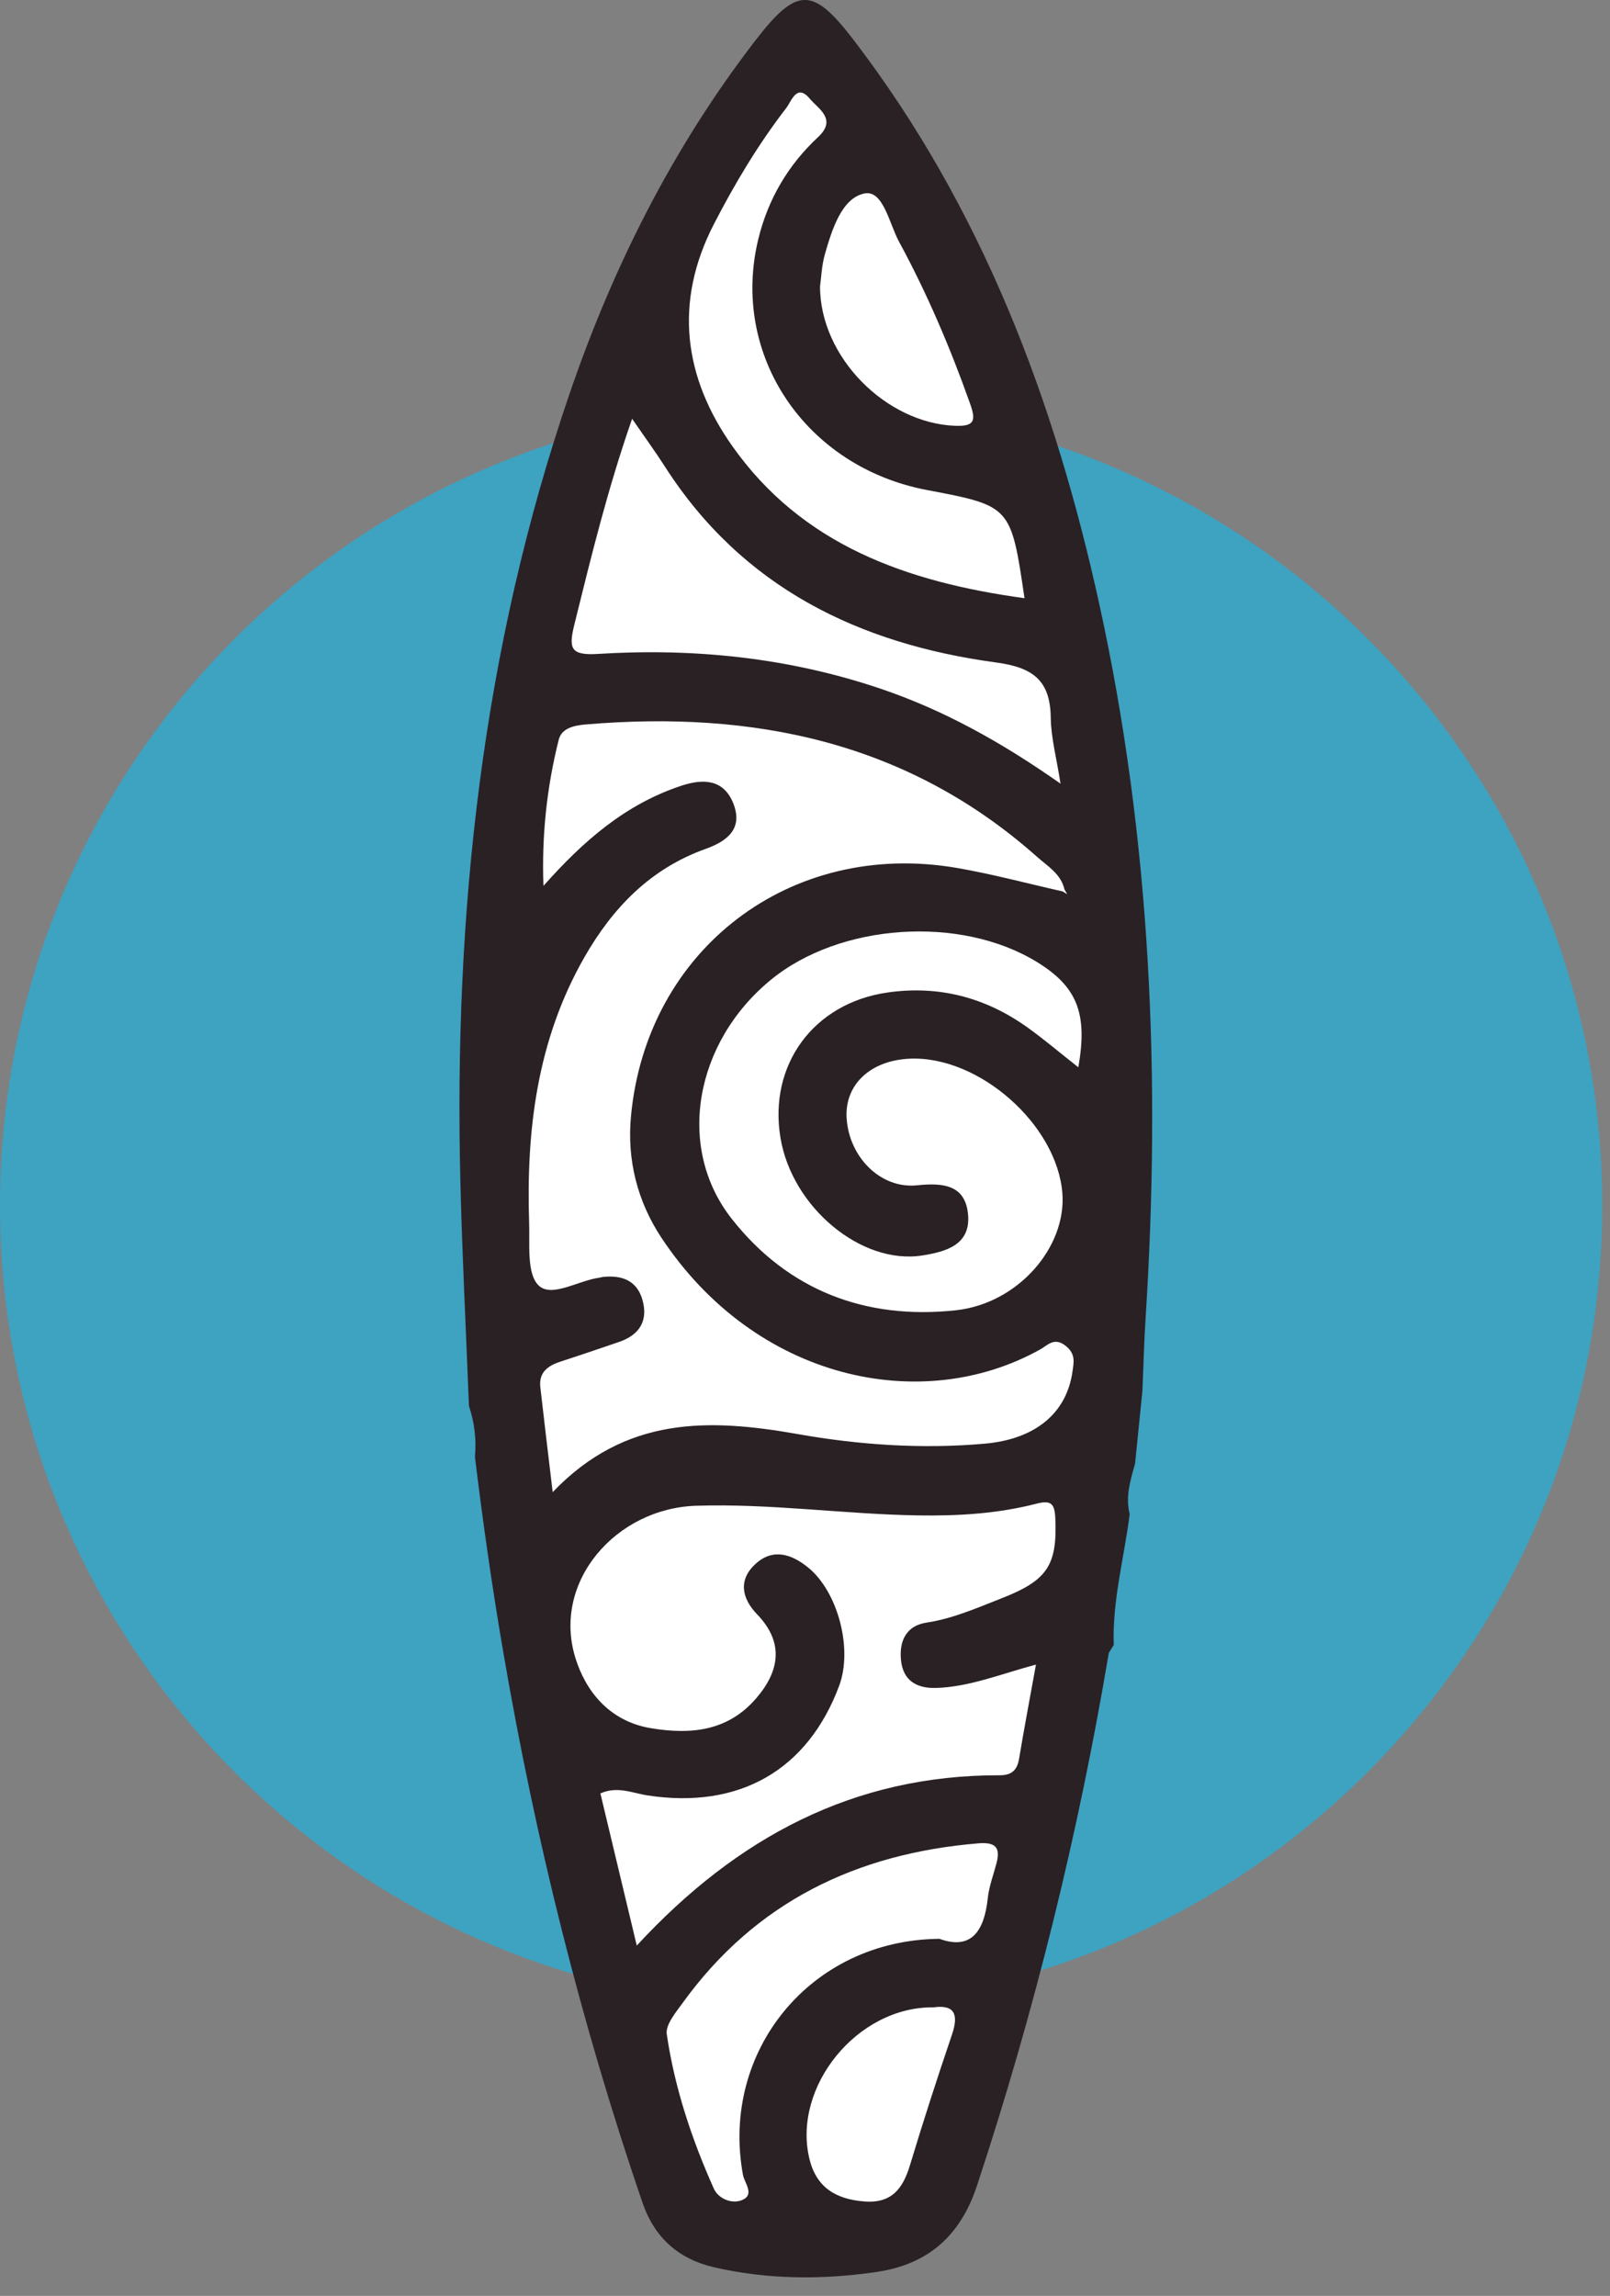 <svg clip-rule="evenodd" fill-rule="evenodd" stroke-linejoin="round" stroke-miterlimit="2" viewBox="0 0 47 67" xmlns="http://www.w3.org/2000/svg"><rect x="0" y="0" width="47" height="67" fill="#808080" stroke="none"/><g fill-rule="nonzero"><path d="m-31.183-31.183c-17.222 0-31.183 13.961-31.183 31.183s13.961 31.183 31.183 31.183 31.183-13.961 31.183-31.183-13.961-31.183-31.183-31.183" fill="#3ea2c1" transform="matrix(0 -.75 -.75 0 23.387 11.791)"/><path d="m0-85.132-8.978 18.113-2.716 16.586 1.089 28.244 4.758 18.793 1.479 3.396h9.428l5.856-28.221 1.163-22.212-3.384-19.284z" fill="#fff" transform="matrix(.75 0 0 .75 23.387 65.007)"/><path d="m0 68.022c-2.973-.039-5.503 3.091-4.839 5.883.268 1.129 1.036 1.584 2.142 1.67 1.063.083 1.499-.5 1.774-1.409.515-1.705 1.064-3.399 1.636-5.085.272-.8.089-1.169-.713-1.059m-4.423-66.958c.003 2.753 2.569 5.312 5.251 5.42.796.033.815-.227.583-.881-.769-2.164-1.666-4.27-2.76-6.285-.38-.7-.616-2.026-1.349-1.874-.881.184-1.261 1.406-1.535 2.362-.128.445-.142.922-.19 1.258m4.65 64.292c1.228.447 1.741-.288 1.879-1.577.049-.462.221-.911.34-1.364.166-.633-.056-.828-.713-.774-4.743.393-8.668 2.287-11.5 6.205-.27.374-.676.852-.621 1.224.306 2.088.973 4.087 1.834 6.011.171.381.696.607 1.095.44.51-.212.093-.665.036-.981-.882-4.804 2.627-9.144 7.65-9.184m3.309-52.164c-.528-3.589-.528-3.589-3.796-4.209-4.736-.899-7.671-5.262-6.561-9.783.378-1.539 1.159-2.867 2.321-3.949.754-.701.006-1.101-.324-1.497-.506-.603-.708.097-.911.361-1.091 1.415-2.004 2.939-2.823 4.53-1.568 3.046-1.163 5.963.722 8.631 2.711 3.837 6.763 5.284 11.372 5.916m1.402 7.216c-.159-1.017-.369-1.787-.38-2.559-.019-1.451-.679-1.96-2.121-2.155-5.342-.721-9.879-2.915-12.898-7.623-.374-.583-.783-1.143-1.276-1.861-.96 2.755-1.598 5.38-2.248 8.005-.23.933-.152 1.211.918 1.145 3.735-.233 7.415.144 10.982 1.347 2.454.828 4.7 2.071 7.023 3.701m.692 11.036c.377-2.115-.059-3.146-1.618-4.101-2.975-1.821-7.661-1.505-10.349.698-2.961 2.426-3.709 6.517-1.526 9.295 2.193 2.792 5.219 3.942 8.719 3.564 2.442-.263 4.32-2.469 4.153-4.56-.212-2.67-3.246-5.344-5.934-5.231-1.534.065-2.542 1.01-2.463 2.31.092 1.517 1.322 2.767 2.747 2.617 1.027-.107 1.886-.009 1.981 1.155.096 1.157-.848 1.428-1.779 1.575-2.37.376-5.074-1.867-5.524-4.579-.471-2.838 1.287-5.237 4.163-5.652 2.001-.288 3.825.191 5.46 1.365.642.46 1.245.973 1.97 1.544m-1.648 23.24c-1.422.387-2.608.871-3.885.91-.733.022-1.29-.263-1.37-1.092-.072-.755.219-1.332.996-1.45 1.023-.155 1.941-.563 2.889-.933 1.799-.701 2.201-1.275 2.124-3.111-.024-.583-.16-.732-.736-.583-1.507.389-3.048.48-4.601.456-2.883-.046-5.744-.469-8.642-.376-3.131.1-5.613 2.961-4.704 5.914.398 1.296 1.319 2.469 2.933 2.74 1.582.265 3.018.111 4.115-1.172.899-1.05 1.088-2.158.027-3.257-.611-.634-.736-1.353-.052-1.971.67-.606 1.39-.377 2.035.147 1.163.943 1.747 3.161 1.213 4.598-1.225 3.291-3.892 4.817-7.46 4.272-.588-.09-1.168-.373-1.836-.079.456 1.909.91 3.806 1.416 5.922 3.909-4.232 8.47-6.641 14.128-6.627.456.001.678-.192.753-.643.191-1.149.409-2.294.657-3.665m1.037-30.083c.059.037.119.073.179.11-.036-.062-.071-.125-.107-.187-.136-.602-.648-.897-1.06-1.263-5.049-4.489-11.059-5.71-17.589-5.155-.452.039-.924.149-1.035.591-.47 1.864-.666 3.762-.595 5.689 1.547-1.744 3.191-3.179 5.371-3.898.852-.281 1.641-.252 2.016.683.391.979-.219 1.47-1.071 1.774-2.145.767-3.614 2.279-4.725 4.222-1.84 3.221-2.268 6.727-2.148 10.344.027.838-.099 1.971.37 2.424.505.487 1.544-.195 2.36-.303.047-.006.092-.024.138-.029.734-.08 1.329.132 1.543.895.229.816-.123 1.366-.918 1.636-.755.257-1.509.515-2.268.761-.491.159-.855.415-.79.996.143 1.271.299 2.541.481 4.084 2.839-2.962 6.076-2.872 9.56-2.255 2.372.42 4.825.586 7.262.369 1.965-.175 3.18-1.184 3.41-2.803.053-.37.129-.681-.258-.997-.446-.364-.706-.029-.992.13-4.609 2.578-11.083 1.202-14.754-4.35-.93-1.407-1.338-3.02-1.182-4.705.601-6.513 6.22-10.793 12.693-9.675 1.381.238 2.74.605 4.109.912m1.799 29.626c-1.185 7.04-2.891 13.951-5.131 20.731-.638 1.93-1.877 3.063-3.913 3.361-2.117.309-4.215.298-6.301-.178-1.385-.316-2.33-1.137-2.8-2.504-2.396-6.979-4.165-14.111-5.416-21.384-.438-2.544-.802-5.092-1.112-7.651.063-.678-.019-1.338-.233-1.984-.113-2.903-.262-5.805-.333-8.709-.259-10.453.842-20.721 4.247-30.668 1.699-4.963 4.029-9.595 7.242-13.759 1.611-2.088 2.23-2.082 3.809-.021 5.011 6.543 7.837 14.042 9.58 22.005 2.005 9.156 2.389 18.42 1.792 27.747-.06.937-.083 1.877-.123 2.816-.095.946-.191 1.892-.286 2.837-.181.643-.382 1.283-.21 1.964-.211 1.697-.681 3.363-.62 5.094l-.001.002c-.064.1-.127.2-.191.301" fill="#2a2125" transform="matrix(.75 0 0 .75 27.256 7.563)"/></g></svg>